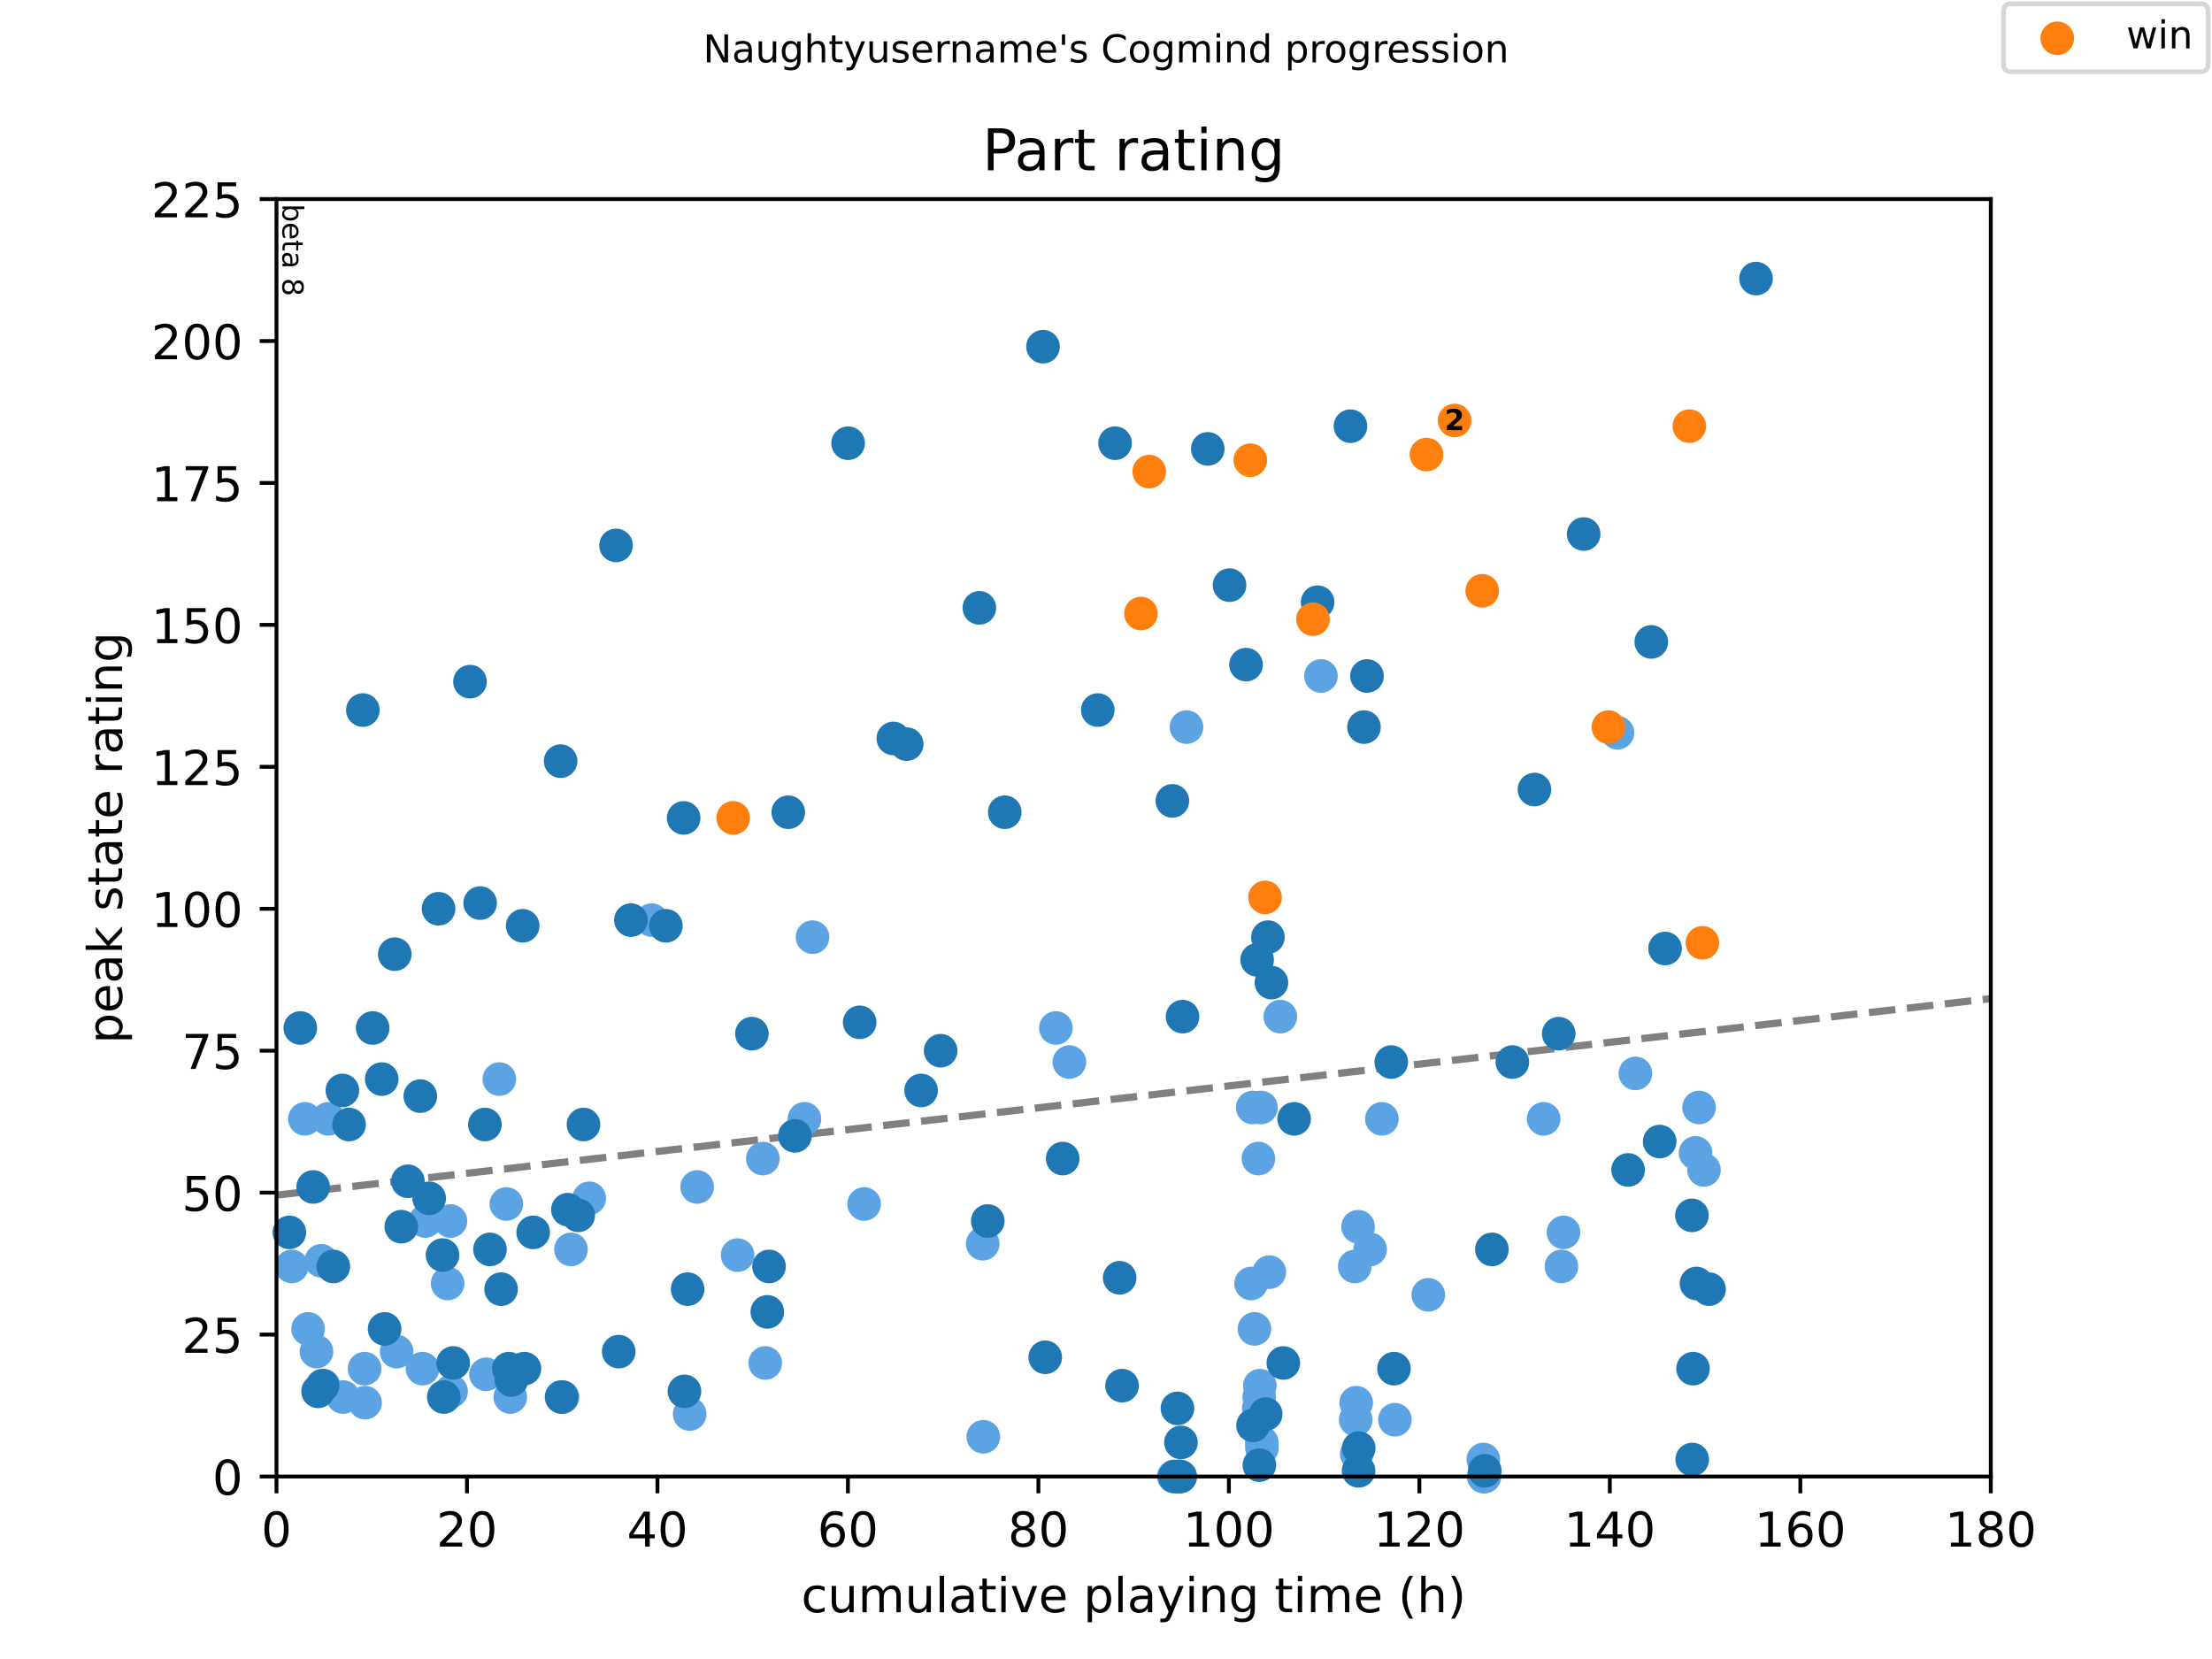 <?xml version="1.0" encoding="utf-8" standalone="no"?>
<!DOCTYPE svg PUBLIC "-//W3C//DTD SVG 1.1//EN"
  "http://www.w3.org/Graphics/SVG/1.1/DTD/svg11.dtd">
<!-- Created with matplotlib (https://matplotlib.org/) -->
<svg height="345.6pt" version="1.1" viewBox="0 0 460.8 345.6" width="460.8pt" xmlns="http://www.w3.org/2000/svg" xmlns:xlink="http://www.w3.org/1999/xlink">
 <defs>
  <style type="text/css">
*{stroke-linecap:butt;stroke-linejoin:round;}
  </style>
 </defs>
 <g id="figure_1">
  <g id="patch_1">
   <path d="M 0 345.6 
L 460.8 345.6 
L 460.8 0 
L 0 0 
z
" style="fill:#ffffff;"/>
  </g>
  <g id="axes_1">
   <g id="patch_2">
    <path d="M 57.6 307.584 
L 414.72 307.584 
L 414.72 41.472 
L 57.6 41.472 
z
" style="fill:#ffffff;"/>
   </g>
   <g id="line2d_1">
    <path clip-path="url(#p86cde783d9)" d="M 57.6 248.965 
L 414.72 208.028 
" style="fill:none;stroke:#808080;stroke-dasharray:5.55,2.4;stroke-dashoffset:0;stroke-width:1.5;"/>
   </g>
   <g id="text_1">
    <!-- beta 8 -->
    <defs>
     <path d="M 48.688 27.297 
Q 48.688 37.203 44.609 42.844 
Q 40.531 48.484 33.406 48.484 
Q 26.266 48.484 22.188 42.844 
Q 18.109 37.203 18.109 27.297 
Q 18.109 17.391 22.188 11.75 
Q 26.266 6.109 33.406 6.109 
Q 40.531 6.109 44.609 11.75 
Q 48.688 17.391 48.688 27.297 
z
M 18.109 46.391 
Q 20.953 51.266 25.266 53.625 
Q 29.594 56 35.594 56 
Q 45.562 56 51.781 48.094 
Q 58.016 40.188 58.016 27.297 
Q 58.016 14.406 51.781 6.484 
Q 45.562 -1.422 35.594 -1.422 
Q 29.594 -1.422 25.266 0.953 
Q 20.953 3.328 18.109 8.203 
L 18.109 0 
L 9.078 0 
L 9.078 75.984 
L 18.109 75.984 
z
" id="DejaVuSans-98"/>
     <path d="M 56.203 29.594 
L 56.203 25.203 
L 14.891 25.203 
Q 15.484 15.922 20.484 11.062 
Q 25.484 6.203 34.422 6.203 
Q 39.594 6.203 44.453 7.469 
Q 49.312 8.734 54.109 11.281 
L 54.109 2.781 
Q 49.266 0.734 44.188 -0.344 
Q 39.109 -1.422 33.891 -1.422 
Q 20.797 -1.422 13.156 6.188 
Q 5.516 13.812 5.516 26.812 
Q 5.516 40.234 12.766 48.109 
Q 20.016 56 32.328 56 
Q 43.359 56 49.781 48.891 
Q 56.203 41.797 56.203 29.594 
z
M 47.219 32.234 
Q 47.125 39.594 43.094 43.984 
Q 39.062 48.391 32.422 48.391 
Q 24.906 48.391 20.391 44.141 
Q 15.875 39.891 15.188 32.172 
z
" id="DejaVuSans-101"/>
     <path d="M 18.312 70.219 
L 18.312 54.688 
L 36.812 54.688 
L 36.812 47.703 
L 18.312 47.703 
L 18.312 18.016 
Q 18.312 11.328 20.141 9.422 
Q 21.969 7.516 27.594 7.516 
L 36.812 7.516 
L 36.812 0 
L 27.594 0 
Q 17.188 0 13.234 3.875 
Q 9.281 7.766 9.281 18.016 
L 9.281 47.703 
L 2.688 47.703 
L 2.688 54.688 
L 9.281 54.688 
L 9.281 70.219 
z
" id="DejaVuSans-116"/>
     <path d="M 34.281 27.484 
Q 23.391 27.484 19.188 25 
Q 14.984 22.516 14.984 16.5 
Q 14.984 11.719 18.141 8.906 
Q 21.297 6.109 26.703 6.109 
Q 34.188 6.109 38.703 11.406 
Q 43.219 16.703 43.219 25.484 
L 43.219 27.484 
z
M 52.203 31.203 
L 52.203 0 
L 43.219 0 
L 43.219 8.297 
Q 40.141 3.328 35.547 0.953 
Q 30.953 -1.422 24.312 -1.422 
Q 15.922 -1.422 10.953 3.297 
Q 6 8.016 6 15.922 
Q 6 25.141 12.172 29.828 
Q 18.359 34.516 30.609 34.516 
L 43.219 34.516 
L 43.219 35.406 
Q 43.219 41.609 39.141 45 
Q 35.062 48.391 27.688 48.391 
Q 23 48.391 18.547 47.266 
Q 14.109 46.141 10.016 43.891 
L 10.016 52.203 
Q 14.938 54.109 19.578 55.047 
Q 24.219 56 28.609 56 
Q 40.484 56 46.344 49.844 
Q 52.203 43.703 52.203 31.203 
z
" id="DejaVuSans-97"/>
     <path id="DejaVuSans-32"/>
     <path d="M 31.781 34.625 
Q 24.75 34.625 20.719 30.859 
Q 16.703 27.094 16.703 20.516 
Q 16.703 13.922 20.719 10.156 
Q 24.75 6.391 31.781 6.391 
Q 38.812 6.391 42.859 10.172 
Q 46.922 13.969 46.922 20.516 
Q 46.922 27.094 42.891 30.859 
Q 38.875 34.625 31.781 34.625 
z
M 21.922 38.812 
Q 15.578 40.375 12.031 44.719 
Q 8.5 49.078 8.5 55.328 
Q 8.5 64.062 14.719 69.141 
Q 20.953 74.219 31.781 74.219 
Q 42.672 74.219 48.875 69.141 
Q 55.078 64.062 55.078 55.328 
Q 55.078 49.078 51.531 44.719 
Q 48 40.375 41.703 38.812 
Q 48.828 37.156 52.797 32.312 
Q 56.781 27.484 56.781 20.516 
Q 56.781 9.906 50.312 4.234 
Q 43.844 -1.422 31.781 -1.422 
Q 19.734 -1.422 13.25 4.234 
Q 6.781 9.906 6.781 20.516 
Q 6.781 27.484 10.781 32.312 
Q 14.797 37.156 21.922 38.812 
z
M 18.312 54.391 
Q 18.312 48.734 21.844 45.562 
Q 25.391 42.391 31.781 42.391 
Q 38.141 42.391 41.719 45.562 
Q 45.312 48.734 45.312 54.391 
Q 45.312 60.062 41.719 63.234 
Q 38.141 66.406 31.781 66.406 
Q 25.391 66.406 21.844 63.234 
Q 18.312 60.062 18.312 54.391 
z
" id="DejaVuSans-56"/>
    </defs>
    <g transform="translate(58.848 42.472)rotate(-270)scale(0.06 -0.06)">
     <use xlink:href="#DejaVuSans-98"/>
     <use x="63.477" xlink:href="#DejaVuSans-101"/>
     <use x="125" xlink:href="#DejaVuSans-116"/>
     <use x="164.209" xlink:href="#DejaVuSans-97"/>
     <use x="225.488" xlink:href="#DejaVuSans-32"/>
     <use x="257.275" xlink:href="#DejaVuSans-56"/>
    </g>
   </g>
   <g id="PathCollection_1">
    <defs>
     <path d="M 0 3 
C 0.796 3 1.559 2.684 2.121 2.121 
C 2.684 1.559 3 0.796 3 0 
C 3 -0.796 2.684 -1.559 2.121 -2.121 
C 1.559 -2.684 0.796 -3 0 -3 
C -0.796 -3 -1.559 -2.684 -2.121 -2.121 
C -2.684 -1.559 -3 -0.796 -3 0 
C -3 0.796 -2.684 1.559 -2.121 2.121 
C -1.559 2.684 -0.796 3 0 3 
z
" id="mfa9763473c" style="stroke:#5ca3e4;"/>
    </defs>
    <g>
     <use style="fill:#5ca3e4;stroke:#5ca3e4;" x="60.774" xlink:href="#mfa9763473c" y="263.823"/>
     <use style="fill:#5ca3e4;stroke:#5ca3e4;" x="63.519" xlink:href="#mfa9763473c" y="233.073"/>
     <use style="fill:#5ca3e4;stroke:#5ca3e4;" x="64.18" xlink:href="#mfa9763473c" y="276.833"/>
     <use style="fill:#5ca3e4;stroke:#5ca3e4;" x="65.933" xlink:href="#mfa9763473c" y="281.564"/>
     <use style="fill:#5ca3e4;stroke:#5ca3e4;" x="66.925" xlink:href="#mfa9763473c" y="262.641"/>
     <use style="fill:#5ca3e4;stroke:#5ca3e4;" x="67.388" xlink:href="#mfa9763473c" y="288.66"/>
     <use style="fill:#5ca3e4;stroke:#5ca3e4;" x="68.38" xlink:href="#mfa9763473c" y="233.073"/>
     <use style="fill:#5ca3e4;stroke:#5ca3e4;" x="71.455" xlink:href="#mfa9763473c" y="291.026"/>
     <use style="fill:#5ca3e4;stroke:#5ca3e4;" x="75.952" xlink:href="#mfa9763473c" y="285.112"/>
     <use style="fill:#5ca3e4;stroke:#5ca3e4;" x="76.051" xlink:href="#mfa9763473c" y="292.209"/>
     <use style="fill:#5ca3e4;stroke:#5ca3e4;" x="82.631" xlink:href="#mfa9763473c" y="281.564"/>
     <use style="fill:#5ca3e4;stroke:#5ca3e4;" x="88.021" xlink:href="#mfa9763473c" y="285.112"/>
     <use style="fill:#5ca3e4;stroke:#5ca3e4;" x="88.617" xlink:href="#mfa9763473c" y="254.362"/>
     <use style="fill:#5ca3e4;stroke:#5ca3e4;" x="93.246" xlink:href="#mfa9763473c" y="267.372"/>
     <use style="fill:#5ca3e4;stroke:#5ca3e4;" x="93.841" xlink:href="#mfa9763473c" y="254.362"/>
     <use style="fill:#5ca3e4;stroke:#5ca3e4;" x="93.973" xlink:href="#mfa9763473c" y="289.843"/>
     <use style="fill:#5ca3e4;stroke:#5ca3e4;" x="101.248" xlink:href="#mfa9763473c" y="286.295"/>
     <use style="fill:#5ca3e4;stroke:#5ca3e4;" x="104.026" xlink:href="#mfa9763473c" y="224.794"/>
     <use style="fill:#5ca3e4;stroke:#5ca3e4;" x="105.481" xlink:href="#mfa9763473c" y="250.813"/>
     <use style="fill:#5ca3e4;stroke:#5ca3e4;" x="106.307" xlink:href="#mfa9763473c" y="291.026"/>
     <use style="fill:#5ca3e4;stroke:#5ca3e4;" x="117.186" xlink:href="#mfa9763473c" y="291.026"/>
     <use style="fill:#5ca3e4;stroke:#5ca3e4;" x="118.939" xlink:href="#mfa9763473c" y="260.275"/>
     <use style="fill:#5ca3e4;stroke:#5ca3e4;" x="122.741" xlink:href="#mfa9763473c" y="249.631"/>
     <use style="fill:#5ca3e4;stroke:#5ca3e4;" x="135.77" xlink:href="#mfa9763473c" y="191.677"/>
     <use style="fill:#5ca3e4;stroke:#5ca3e4;" x="143.673" xlink:href="#mfa9763473c" y="294.574"/>
     <use style="fill:#5ca3e4;stroke:#5ca3e4;" x="145.227" xlink:href="#mfa9763473c" y="247.265"/>
     <use style="fill:#5ca3e4;stroke:#5ca3e4;" x="153.659" xlink:href="#mfa9763473c" y="261.458"/>
     <use style="fill:#5ca3e4;stroke:#5ca3e4;" x="158.916" xlink:href="#mfa9763473c" y="241.352"/>
     <use style="fill:#5ca3e4;stroke:#5ca3e4;" x="159.412" xlink:href="#mfa9763473c" y="283.93"/>
     <use style="fill:#5ca3e4;stroke:#5ca3e4;" x="167.58" xlink:href="#mfa9763473c" y="233.073"/>
     <use style="fill:#5ca3e4;stroke:#5ca3e4;" x="169.266" xlink:href="#mfa9763473c" y="195.226"/>
     <use style="fill:#5ca3e4;stroke:#5ca3e4;" x="180.013" xlink:href="#mfa9763473c" y="250.813"/>
     <use style="fill:#5ca3e4;stroke:#5ca3e4;" x="204.714" xlink:href="#mfa9763473c" y="259.092"/>
     <use style="fill:#5ca3e4;stroke:#5ca3e4;" x="204.846" xlink:href="#mfa9763473c" y="299.305"/>
     <use style="fill:#5ca3e4;stroke:#5ca3e4;" x="219.957" xlink:href="#mfa9763473c" y="214.149"/>
     <use style="fill:#5ca3e4;stroke:#5ca3e4;" x="222.768" xlink:href="#mfa9763473c" y="221.245"/>
     <use style="fill:#5ca3e4;stroke:#5ca3e4;" x="244.526" xlink:href="#mfa9763473c" y="307.584"/>
     <use style="fill:#5ca3e4;stroke:#5ca3e4;" x="245.617" xlink:href="#mfa9763473c" y="307.584"/>
     <use style="fill:#5ca3e4;stroke:#5ca3e4;" x="247.171" xlink:href="#mfa9763473c" y="151.465"/>
     <use style="fill:#5ca3e4;stroke:#5ca3e4;" x="260.629" xlink:href="#mfa9763473c" y="267.372"/>
     <use style="fill:#5ca3e4;stroke:#5ca3e4;" x="260.96" xlink:href="#mfa9763473c" y="230.707"/>
     <use style="fill:#5ca3e4;stroke:#5ca3e4;" x="261.324" xlink:href="#mfa9763473c" y="276.833"/>
     <use style="fill:#5ca3e4;stroke:#5ca3e4;" x="262.15" xlink:href="#mfa9763473c" y="241.352"/>
     <use style="fill:#5ca3e4;stroke:#5ca3e4;" x="262.217" xlink:href="#mfa9763473c" y="293.391"/>
     <use style="fill:#5ca3e4;stroke:#5ca3e4;" x="262.316" xlink:href="#mfa9763473c" y="291.026"/>
     <use style="fill:#5ca3e4;stroke:#5ca3e4;" x="262.448" xlink:href="#mfa9763473c" y="288.66"/>
     <use style="fill:#5ca3e4;stroke:#5ca3e4;" x="262.679" xlink:href="#mfa9763473c" y="230.707"/>
     <use style="fill:#5ca3e4;stroke:#5ca3e4;" x="262.845" xlink:href="#mfa9763473c" y="300.488"/>
     <use style="fill:#5ca3e4;stroke:#5ca3e4;" x="262.878" xlink:href="#mfa9763473c" y="301.67"/>
     <use style="fill:#5ca3e4;stroke:#5ca3e4;" x="264.432" xlink:href="#mfa9763473c" y="265.006"/>
     <use style="fill:#5ca3e4;stroke:#5ca3e4;" x="266.714" xlink:href="#mfa9763473c" y="211.784"/>
     <use style="fill:#5ca3e4;stroke:#5ca3e4;" x="275.179" xlink:href="#mfa9763473c" y="140.82"/>
     <use style="fill:#5ca3e4;stroke:#5ca3e4;" x="282.222" xlink:href="#mfa9763473c" y="263.823"/>
     <use style="fill:#5ca3e4;stroke:#5ca3e4;" x="282.42" xlink:href="#mfa9763473c" y="295.757"/>
     <use style="fill:#5ca3e4;stroke:#5ca3e4;" x="282.519" xlink:href="#mfa9763473c" y="292.209"/>
     <use style="fill:#5ca3e4;stroke:#5ca3e4;" x="282.619" xlink:href="#mfa9763473c" y="302.853"/>
     <use style="fill:#5ca3e4;stroke:#5ca3e4;" x="282.916" xlink:href="#mfa9763473c" y="255.544"/>
     <use style="fill:#5ca3e4;stroke:#5ca3e4;" x="285.429" xlink:href="#mfa9763473c" y="260.275"/>
     <use style="fill:#5ca3e4;stroke:#5ca3e4;" x="287.876" xlink:href="#mfa9763473c" y="233.073"/>
     <use style="fill:#5ca3e4;stroke:#5ca3e4;" x="290.588" xlink:href="#mfa9763473c" y="295.757"/>
     <use style="fill:#5ca3e4;stroke:#5ca3e4;" x="297.532" xlink:href="#mfa9763473c" y="269.737"/>
     <use style="fill:#5ca3e4;stroke:#5ca3e4;" x="309.006" xlink:href="#mfa9763473c" y="304.036"/>
     <use style="fill:#5ca3e4;stroke:#5ca3e4;" x="309.072" xlink:href="#mfa9763473c" y="307.584"/>
     <use style="fill:#5ca3e4;stroke:#5ca3e4;" x="309.171" xlink:href="#mfa9763473c" y="307.584"/>
     <use style="fill:#5ca3e4;stroke:#5ca3e4;" x="309.237" xlink:href="#mfa9763473c" y="307.584"/>
     <use style="fill:#5ca3e4;stroke:#5ca3e4;" x="321.571" xlink:href="#mfa9763473c" y="233.073"/>
     <use style="fill:#5ca3e4;stroke:#5ca3e4;" x="325.275" xlink:href="#mfa9763473c" y="263.823"/>
     <use style="fill:#5ca3e4;stroke:#5ca3e4;" x="325.705" xlink:href="#mfa9763473c" y="256.727"/>
     <use style="fill:#5ca3e4;stroke:#5ca3e4;" x="336.947" xlink:href="#mfa9763473c" y="152.648"/>
     <use style="fill:#5ca3e4;stroke:#5ca3e4;" x="340.684" xlink:href="#mfa9763473c" y="223.611"/>
     <use style="fill:#5ca3e4;stroke:#5ca3e4;" x="353.216" xlink:href="#mfa9763473c" y="240.169"/>
     <use style="fill:#5ca3e4;stroke:#5ca3e4;" x="353.943" xlink:href="#mfa9763473c" y="230.707"/>
     <use style="fill:#5ca3e4;stroke:#5ca3e4;" x="354.969" xlink:href="#mfa9763473c" y="243.717"/>
    </g>
   </g>
   <g id="PathCollection_2">
    <defs>
     <path d="M 0 3 
C 0.796 3 1.559 2.684 2.121 2.121 
C 2.684 1.559 3 0.796 3 0 
C 3 -0.796 2.684 -1.559 2.121 -2.121 
C 1.559 -2.684 0.796 -3 0 -3 
C -0.796 -3 -1.559 -2.684 -2.121 -2.121 
C -2.684 -1.559 -3 -0.796 -3 0 
C -3 0.796 -2.684 1.559 -2.121 2.121 
C -1.559 2.684 -0.796 3 0 3 
z
" id="mac3881f3d8" style="stroke:#1f77b4;"/>
    </defs>
    <g>
     <use style="fill:#1f77b4;stroke:#1f77b4;" x="60.278" xlink:href="#mac3881f3d8" y="256.727"/>
     <use style="fill:#1f77b4;stroke:#1f77b4;" x="62.56" xlink:href="#mac3881f3d8" y="214.149"/>
     <use style="fill:#1f77b4;stroke:#1f77b4;" x="65.238" xlink:href="#mac3881f3d8" y="247.265"/>
     <use style="fill:#1f77b4;stroke:#1f77b4;" x="66.263" xlink:href="#mac3881f3d8" y="289.843"/>
     <use style="fill:#1f77b4;stroke:#1f77b4;" x="67.189" xlink:href="#mac3881f3d8" y="288.66"/>
     <use style="fill:#1f77b4;stroke:#1f77b4;" x="69.438" xlink:href="#mac3881f3d8" y="263.823"/>
     <use style="fill:#1f77b4;stroke:#1f77b4;" x="71.323" xlink:href="#mac3881f3d8" y="227.159"/>
     <use style="fill:#1f77b4;stroke:#1f77b4;" x="72.711" xlink:href="#mac3881f3d8" y="234.255"/>
     <use style="fill:#1f77b4;stroke:#1f77b4;" x="75.588" xlink:href="#mac3881f3d8" y="147.917"/>
     <use style="fill:#1f77b4;stroke:#1f77b4;" x="77.638" xlink:href="#mac3881f3d8" y="214.149"/>
     <use style="fill:#1f77b4;stroke:#1f77b4;" x="79.523" xlink:href="#mac3881f3d8" y="224.794"/>
     <use style="fill:#1f77b4;stroke:#1f77b4;" x="80.118" xlink:href="#mac3881f3d8" y="276.833"/>
     <use style="fill:#1f77b4;stroke:#1f77b4;" x="82.235" xlink:href="#mac3881f3d8" y="198.774"/>
     <use style="fill:#1f77b4;stroke:#1f77b4;" x="83.59" xlink:href="#mac3881f3d8" y="255.544"/>
     <use style="fill:#1f77b4;stroke:#1f77b4;" x="84.979" xlink:href="#mac3881f3d8" y="246.083"/>
     <use style="fill:#1f77b4;stroke:#1f77b4;" x="87.558" xlink:href="#mac3881f3d8" y="228.342"/>
     <use style="fill:#1f77b4;stroke:#1f77b4;" x="89.41" xlink:href="#mac3881f3d8" y="249.631"/>
     <use style="fill:#1f77b4;stroke:#1f77b4;" x="91.361" xlink:href="#mac3881f3d8" y="189.312"/>
     <use style="fill:#1f77b4;stroke:#1f77b4;" x="92.188" xlink:href="#mac3881f3d8" y="261.458"/>
     <use style="fill:#1f77b4;stroke:#1f77b4;" x="92.452" xlink:href="#mac3881f3d8" y="291.026"/>
     <use style="fill:#1f77b4;stroke:#1f77b4;" x="94.403" xlink:href="#mac3881f3d8" y="283.93"/>
     <use style="fill:#1f77b4;stroke:#1f77b4;" x="97.908" xlink:href="#mac3881f3d8" y="142.003"/>
     <use style="fill:#1f77b4;stroke:#1f77b4;" x="100.025" xlink:href="#mac3881f3d8" y="188.129"/>
     <use style="fill:#1f77b4;stroke:#1f77b4;" x="101.017" xlink:href="#mac3881f3d8" y="234.255"/>
     <use style="fill:#1f77b4;stroke:#1f77b4;" x="102.075" xlink:href="#mac3881f3d8" y="260.275"/>
     <use style="fill:#1f77b4;stroke:#1f77b4;" x="104.389" xlink:href="#mac3881f3d8" y="268.554"/>
     <use style="fill:#1f77b4;stroke:#1f77b4;" x="106.01" xlink:href="#mac3881f3d8" y="285.112"/>
     <use style="fill:#1f77b4;stroke:#1f77b4;" x="106.539" xlink:href="#mac3881f3d8" y="287.478"/>
     <use style="fill:#1f77b4;stroke:#1f77b4;" x="108.886" xlink:href="#mac3881f3d8" y="192.86"/>
     <use style="fill:#1f77b4;stroke:#1f77b4;" x="109.25" xlink:href="#mac3881f3d8" y="285.112"/>
     <use style="fill:#1f77b4;stroke:#1f77b4;" x="111.069" xlink:href="#mac3881f3d8" y="256.727"/>
     <use style="fill:#1f77b4;stroke:#1f77b4;" x="116.789" xlink:href="#mac3881f3d8" y="158.561"/>
     <use style="fill:#1f77b4;stroke:#1f77b4;" x="116.988" xlink:href="#mac3881f3d8" y="291.026"/>
     <use style="fill:#1f77b4;stroke:#1f77b4;" x="118.31" xlink:href="#mac3881f3d8" y="251.996"/>
     <use style="fill:#1f77b4;stroke:#1f77b4;" x="120.46" xlink:href="#mac3881f3d8" y="253.179"/>
     <use style="fill:#1f77b4;stroke:#1f77b4;" x="121.551" xlink:href="#mac3881f3d8" y="234.255"/>
     <use style="fill:#1f77b4;stroke:#1f77b4;" x="128.33" xlink:href="#mac3881f3d8" y="113.618"/>
     <use style="fill:#1f77b4;stroke:#1f77b4;" x="128.892" xlink:href="#mac3881f3d8" y="281.564"/>
     <use style="fill:#1f77b4;stroke:#1f77b4;" x="131.438" xlink:href="#mac3881f3d8" y="191.677"/>
     <use style="fill:#1f77b4;stroke:#1f77b4;" x="138.713" xlink:href="#mac3881f3d8" y="192.86"/>
     <use style="fill:#1f77b4;stroke:#1f77b4;" x="142.416" xlink:href="#mac3881f3d8" y="170.388"/>
     <use style="fill:#1f77b4;stroke:#1f77b4;" x="142.581" xlink:href="#mac3881f3d8" y="289.843"/>
     <use style="fill:#1f77b4;stroke:#1f77b4;" x="143.243" xlink:href="#mac3881f3d8" y="268.554"/>
     <use style="fill:#1f77b4;stroke:#1f77b4;" x="156.635" xlink:href="#mac3881f3d8" y="215.332"/>
     <use style="fill:#1f77b4;stroke:#1f77b4;" x="159.842" xlink:href="#mac3881f3d8" y="273.285"/>
     <use style="fill:#1f77b4;stroke:#1f77b4;" x="160.206" xlink:href="#mac3881f3d8" y="263.823"/>
     <use style="fill:#1f77b4;stroke:#1f77b4;" x="164.207" xlink:href="#mac3881f3d8" y="169.206"/>
     <use style="fill:#1f77b4;stroke:#1f77b4;" x="165.596" xlink:href="#mac3881f3d8" y="236.621"/>
     <use style="fill:#1f77b4;stroke:#1f77b4;" x="176.673" xlink:href="#mac3881f3d8" y="92.329"/>
     <use style="fill:#1f77b4;stroke:#1f77b4;" x="179.087" xlink:href="#mac3881f3d8" y="212.966"/>
     <use style="fill:#1f77b4;stroke:#1f77b4;" x="186.097" xlink:href="#mac3881f3d8" y="153.83"/>
     <use style="fill:#1f77b4;stroke:#1f77b4;" x="188.875" xlink:href="#mac3881f3d8" y="155.013"/>
     <use style="fill:#1f77b4;stroke:#1f77b4;" x="191.884" xlink:href="#mac3881f3d8" y="227.159"/>
     <use style="fill:#1f77b4;stroke:#1f77b4;" x="195.951" xlink:href="#mac3881f3d8" y="218.88"/>
     <use style="fill:#1f77b4;stroke:#1f77b4;" x="204.019" xlink:href="#mac3881f3d8" y="126.628"/>
     <use style="fill:#1f77b4;stroke:#1f77b4;" x="205.772" xlink:href="#mac3881f3d8" y="254.362"/>
     <use style="fill:#1f77b4;stroke:#1f77b4;" x="209.31" xlink:href="#mac3881f3d8" y="169.206"/>
     <use style="fill:#1f77b4;stroke:#1f77b4;" x="217.279" xlink:href="#mac3881f3d8" y="72.223"/>
     <use style="fill:#1f77b4;stroke:#1f77b4;" x="217.742" xlink:href="#mac3881f3d8" y="282.747"/>
     <use style="fill:#1f77b4;stroke:#1f77b4;" x="221.379" xlink:href="#mac3881f3d8" y="241.352"/>
     <use style="fill:#1f77b4;stroke:#1f77b4;" x="228.687" xlink:href="#mac3881f3d8" y="147.917"/>
     <use style="fill:#1f77b4;stroke:#1f77b4;" x="232.291" xlink:href="#mac3881f3d8" y="92.329"/>
     <use style="fill:#1f77b4;stroke:#1f77b4;" x="233.25" xlink:href="#mac3881f3d8" y="266.189"/>
     <use style="fill:#1f77b4;stroke:#1f77b4;" x="233.746" xlink:href="#mac3881f3d8" y="288.66"/>
     <use style="fill:#1f77b4;stroke:#1f77b4;" x="244.228" xlink:href="#mac3881f3d8" y="166.84"/>
     <use style="fill:#1f77b4;stroke:#1f77b4;" x="244.79" xlink:href="#mac3881f3d8" y="307.584"/>
     <use style="fill:#1f77b4;stroke:#1f77b4;" x="245.286" xlink:href="#mac3881f3d8" y="293.391"/>
     <use style="fill:#1f77b4;stroke:#1f77b4;" x="245.584" xlink:href="#mac3881f3d8" y="307.584"/>
     <use style="fill:#1f77b4;stroke:#1f77b4;" x="245.882" xlink:href="#mac3881f3d8" y="307.584"/>
     <use style="fill:#1f77b4;stroke:#1f77b4;" x="246.014" xlink:href="#mac3881f3d8" y="300.488"/>
     <use style="fill:#1f77b4;stroke:#1f77b4;" x="246.345" xlink:href="#mac3881f3d8" y="211.784"/>
     <use style="fill:#1f77b4;stroke:#1f77b4;" x="251.602" xlink:href="#mac3881f3d8" y="93.512"/>
     <use style="fill:#1f77b4;stroke:#1f77b4;" x="256.132" xlink:href="#mac3881f3d8" y="121.897"/>
     <use style="fill:#1f77b4;stroke:#1f77b4;" x="259.571" xlink:href="#mac3881f3d8" y="138.455"/>
     <use style="fill:#1f77b4;stroke:#1f77b4;" x="261.026" xlink:href="#mac3881f3d8" y="296.94"/>
     <use style="fill:#1f77b4;stroke:#1f77b4;" x="261.886" xlink:href="#mac3881f3d8" y="199.956"/>
     <use style="fill:#1f77b4;stroke:#1f77b4;" x="262.349" xlink:href="#mac3881f3d8" y="305.219"/>
     <use style="fill:#1f77b4;stroke:#1f77b4;" x="263.671" xlink:href="#mac3881f3d8" y="294.574"/>
     <use style="fill:#1f77b4;stroke:#1f77b4;" x="264.134" xlink:href="#mac3881f3d8" y="195.226"/>
     <use style="fill:#1f77b4;stroke:#1f77b4;" x="264.862" xlink:href="#mac3881f3d8" y="204.687"/>
     <use style="fill:#1f77b4;stroke:#1f77b4;" x="267.342" xlink:href="#mac3881f3d8" y="283.93"/>
     <use style="fill:#1f77b4;stroke:#1f77b4;" x="269.59" xlink:href="#mac3881f3d8" y="233.073"/>
     <use style="fill:#1f77b4;stroke:#1f77b4;" x="274.484" xlink:href="#mac3881f3d8" y="125.445"/>
     <use style="fill:#1f77b4;stroke:#1f77b4;" x="281.329" xlink:href="#mac3881f3d8" y="88.781"/>
     <use style="fill:#1f77b4;stroke:#1f77b4;" x="283.015" xlink:href="#mac3881f3d8" y="306.401"/>
     <use style="fill:#1f77b4;stroke:#1f77b4;" x="283.049" xlink:href="#mac3881f3d8" y="301.67"/>
     <use style="fill:#1f77b4;stroke:#1f77b4;" x="284.14" xlink:href="#mac3881f3d8" y="151.465"/>
     <use style="fill:#1f77b4;stroke:#1f77b4;" x="284.768" xlink:href="#mac3881f3d8" y="140.82"/>
     <use style="fill:#1f77b4;stroke:#1f77b4;" x="289.827" xlink:href="#mac3881f3d8" y="221.245"/>
     <use style="fill:#1f77b4;stroke:#1f77b4;" x="290.389" xlink:href="#mac3881f3d8" y="285.112"/>
     <use style="fill:#1f77b4;stroke:#1f77b4;" x="309.303" xlink:href="#mac3881f3d8" y="306.401"/>
     <use style="fill:#1f77b4;stroke:#1f77b4;" x="310.791" xlink:href="#mac3881f3d8" y="260.275"/>
     <use style="fill:#1f77b4;stroke:#1f77b4;" x="315.057" xlink:href="#mac3881f3d8" y="221.245"/>
     <use style="fill:#1f77b4;stroke:#1f77b4;" x="319.653" xlink:href="#mac3881f3d8" y="164.475"/>
     <use style="fill:#1f77b4;stroke:#1f77b4;" x="324.713" xlink:href="#mac3881f3d8" y="215.332"/>
     <use style="fill:#1f77b4;stroke:#1f77b4;" x="329.904" xlink:href="#mac3881f3d8" y="111.252"/>
     <use style="fill:#1f77b4;stroke:#1f77b4;" x="339.163" xlink:href="#mac3881f3d8" y="243.717"/>
     <use style="fill:#1f77b4;stroke:#1f77b4;" x="343.99" xlink:href="#mac3881f3d8" y="133.724"/>
     <use style="fill:#1f77b4;stroke:#1f77b4;" x="345.743" xlink:href="#mac3881f3d8" y="237.804"/>
     <use style="fill:#1f77b4;stroke:#1f77b4;" x="346.867" xlink:href="#mac3881f3d8" y="197.591"/>
     <use style="fill:#1f77b4;stroke:#1f77b4;" x="352.455" xlink:href="#mac3881f3d8" y="253.179"/>
     <use style="fill:#1f77b4;stroke:#1f77b4;" x="352.522" xlink:href="#mac3881f3d8" y="304.036"/>
     <use style="fill:#1f77b4;stroke:#1f77b4;" x="352.687" xlink:href="#mac3881f3d8" y="285.112"/>
     <use style="fill:#1f77b4;stroke:#1f77b4;" x="353.414" xlink:href="#mac3881f3d8" y="267.372"/>
     <use style="fill:#1f77b4;stroke:#1f77b4;" x="356.027" xlink:href="#mac3881f3d8" y="268.554"/>
     <use style="fill:#1f77b4;stroke:#1f77b4;" x="365.814" xlink:href="#mac3881f3d8" y="58.03"/>
    </g>
   </g>
   <g id="PathCollection_3">
    <defs>
     <path d="M 0 3 
C 0.796 3 1.559 2.684 2.121 2.121 
C 2.684 1.559 3 0.796 3 0 
C 3 -0.796 2.684 -1.559 2.121 -2.121 
C 1.559 -2.684 0.796 -3 0 -3 
C -0.796 -3 -1.559 -2.684 -2.121 -2.121 
C -2.684 -1.559 -3 -0.796 -3 0 
C -3 0.796 -2.684 1.559 -2.121 2.121 
C -1.559 2.684 -0.796 3 0 3 
z
" id="m96f7946921" style="stroke:#ff7f0e;"/>
    </defs>
    <g>
     <use style="fill:#ff7f0e;stroke:#ff7f0e;" x="152.733" xlink:href="#m96f7946921" y="170.388"/>
     <use style="fill:#ff7f0e;stroke:#ff7f0e;" x="237.681" xlink:href="#m96f7946921" y="127.811"/>
     <use style="fill:#ff7f0e;stroke:#ff7f0e;" x="239.401" xlink:href="#m96f7946921" y="98.243"/>
     <use style="fill:#ff7f0e;stroke:#ff7f0e;" x="260.464" xlink:href="#m96f7946921" y="95.877"/>
     <use style="fill:#ff7f0e;stroke:#ff7f0e;" x="263.539" xlink:href="#m96f7946921" y="186.947"/>
     <use style="fill:#ff7f0e;stroke:#ff7f0e;" x="273.525" xlink:href="#m96f7946921" y="128.993"/>
     <use style="fill:#ff7f0e;stroke:#ff7f0e;" x="297.168" xlink:href="#m96f7946921" y="94.694"/>
     <use style="fill:#ff7f0e;stroke:#ff7f0e;" x="303.021" xlink:href="#m96f7946921" y="87.598"/>
     <use style="fill:#ff7f0e;stroke:#ff7f0e;" x="308.774" xlink:href="#m96f7946921" y="123.08"/>
     <use style="fill:#ff7f0e;stroke:#ff7f0e;" x="335.062" xlink:href="#m96f7946921" y="151.465"/>
     <use style="fill:#ff7f0e;stroke:#ff7f0e;" x="351.926" xlink:href="#m96f7946921" y="88.781"/>
     <use style="fill:#ff7f0e;stroke:#ff7f0e;" x="354.638" xlink:href="#m96f7946921" y="196.408"/>
    </g>
   </g>
   <g id="matplotlib.axis_1">
    <g id="xtick_1">
     <g id="line2d_2">
      <defs>
       <path d="M 0 0 
L 0 3.5 
" id="m059b24ac72" style="stroke:#000000;stroke-width:0.8;"/>
      </defs>
      <g>
       <use style="stroke:#000000;stroke-width:0.8;" x="57.6" xlink:href="#m059b24ac72" y="307.584"/>
      </g>
     </g>
     <g id="text_2">
      <!-- 0 -->
      <defs>
       <path d="M 31.781 66.406 
Q 24.172 66.406 20.328 58.906 
Q 16.5 51.422 16.5 36.375 
Q 16.5 21.391 20.328 13.891 
Q 24.172 6.391 31.781 6.391 
Q 39.453 6.391 43.281 13.891 
Q 47.125 21.391 47.125 36.375 
Q 47.125 51.422 43.281 58.906 
Q 39.453 66.406 31.781 66.406 
z
M 31.781 74.219 
Q 44.047 74.219 50.516 64.516 
Q 56.984 54.828 56.984 36.375 
Q 56.984 17.969 50.516 8.266 
Q 44.047 -1.422 31.781 -1.422 
Q 19.531 -1.422 13.062 8.266 
Q 6.594 17.969 6.594 36.375 
Q 6.594 54.828 13.062 64.516 
Q 19.531 74.219 31.781 74.219 
z
" id="DejaVuSans-48"/>
      </defs>
      <g transform="translate(54.419 322.182)scale(0.1 -0.1)">
       <use xlink:href="#DejaVuSans-48"/>
      </g>
     </g>
    </g>
    <g id="xtick_2">
     <g id="line2d_3">
      <g>
       <use style="stroke:#000000;stroke-width:0.8;" x="97.28" xlink:href="#m059b24ac72" y="307.584"/>
      </g>
     </g>
     <g id="text_3">
      <!-- 20 -->
      <defs>
       <path d="M 19.188 8.297 
L 53.609 8.297 
L 53.609 0 
L 7.328 0 
L 7.328 8.297 
Q 12.938 14.109 22.625 23.891 
Q 32.328 33.688 34.812 36.531 
Q 39.547 41.844 41.422 45.531 
Q 43.312 49.219 43.312 52.781 
Q 43.312 58.594 39.234 62.25 
Q 35.156 65.922 28.609 65.922 
Q 23.969 65.922 18.812 64.312 
Q 13.672 62.703 7.812 59.422 
L 7.812 69.391 
Q 13.766 71.781 18.938 73 
Q 24.125 74.219 28.422 74.219 
Q 39.75 74.219 46.484 68.547 
Q 53.219 62.891 53.219 53.422 
Q 53.219 48.922 51.531 44.891 
Q 49.859 40.875 45.406 35.406 
Q 44.188 33.984 37.641 27.219 
Q 31.109 20.453 19.188 8.297 
z
" id="DejaVuSans-50"/>
      </defs>
      <g transform="translate(90.918 322.182)scale(0.1 -0.1)">
       <use xlink:href="#DejaVuSans-50"/>
       <use x="63.623" xlink:href="#DejaVuSans-48"/>
      </g>
     </g>
    </g>
    <g id="xtick_3">
     <g id="line2d_4">
      <g>
       <use style="stroke:#000000;stroke-width:0.8;" x="136.96" xlink:href="#m059b24ac72" y="307.584"/>
      </g>
     </g>
     <g id="text_4">
      <!-- 40 -->
      <defs>
       <path d="M 37.797 64.312 
L 12.891 25.391 
L 37.797 25.391 
z
M 35.203 72.906 
L 47.609 72.906 
L 47.609 25.391 
L 58.016 25.391 
L 58.016 17.188 
L 47.609 17.188 
L 47.609 0 
L 37.797 0 
L 37.797 17.188 
L 4.891 17.188 
L 4.891 26.703 
z
" id="DejaVuSans-52"/>
      </defs>
      <g transform="translate(130.597 322.182)scale(0.1 -0.1)">
       <use xlink:href="#DejaVuSans-52"/>
       <use x="63.623" xlink:href="#DejaVuSans-48"/>
      </g>
     </g>
    </g>
    <g id="xtick_4">
     <g id="line2d_5">
      <g>
       <use style="stroke:#000000;stroke-width:0.8;" x="176.64" xlink:href="#m059b24ac72" y="307.584"/>
      </g>
     </g>
     <g id="text_5">
      <!-- 60 -->
      <defs>
       <path d="M 33.016 40.375 
Q 26.375 40.375 22.484 35.828 
Q 18.609 31.297 18.609 23.391 
Q 18.609 15.531 22.484 10.953 
Q 26.375 6.391 33.016 6.391 
Q 39.656 6.391 43.531 10.953 
Q 47.406 15.531 47.406 23.391 
Q 47.406 31.297 43.531 35.828 
Q 39.656 40.375 33.016 40.375 
z
M 52.594 71.297 
L 52.594 62.312 
Q 48.875 64.062 45.094 64.984 
Q 41.312 65.922 37.594 65.922 
Q 27.828 65.922 22.672 59.328 
Q 17.531 52.734 16.797 39.406 
Q 19.672 43.656 24.016 45.922 
Q 28.375 48.188 33.594 48.188 
Q 44.578 48.188 50.953 41.516 
Q 57.328 34.859 57.328 23.391 
Q 57.328 12.156 50.688 5.359 
Q 44.047 -1.422 33.016 -1.422 
Q 20.359 -1.422 13.672 8.266 
Q 6.984 17.969 6.984 36.375 
Q 6.984 53.656 15.188 63.938 
Q 23.391 74.219 37.203 74.219 
Q 40.922 74.219 44.703 73.484 
Q 48.484 72.75 52.594 71.297 
z
" id="DejaVuSans-54"/>
      </defs>
      <g transform="translate(170.278 322.182)scale(0.1 -0.1)">
       <use xlink:href="#DejaVuSans-54"/>
       <use x="63.623" xlink:href="#DejaVuSans-48"/>
      </g>
     </g>
    </g>
    <g id="xtick_5">
     <g id="line2d_6">
      <g>
       <use style="stroke:#000000;stroke-width:0.8;" x="216.32" xlink:href="#m059b24ac72" y="307.584"/>
      </g>
     </g>
     <g id="text_6">
      <!-- 80 -->
      <g transform="translate(209.958 322.182)scale(0.1 -0.1)">
       <use xlink:href="#DejaVuSans-56"/>
       <use x="63.623" xlink:href="#DejaVuSans-48"/>
      </g>
     </g>
    </g>
    <g id="xtick_6">
     <g id="line2d_7">
      <g>
       <use style="stroke:#000000;stroke-width:0.8;" x="256" xlink:href="#m059b24ac72" y="307.584"/>
      </g>
     </g>
     <g id="text_7">
      <!-- 100 -->
      <defs>
       <path d="M 12.406 8.297 
L 28.516 8.297 
L 28.516 63.922 
L 10.984 60.406 
L 10.984 69.391 
L 28.422 72.906 
L 38.281 72.906 
L 38.281 8.297 
L 54.391 8.297 
L 54.391 0 
L 12.406 0 
z
" id="DejaVuSans-49"/>
      </defs>
      <g transform="translate(246.456 322.182)scale(0.1 -0.1)">
       <use xlink:href="#DejaVuSans-49"/>
       <use x="63.623" xlink:href="#DejaVuSans-48"/>
       <use x="127.246" xlink:href="#DejaVuSans-48"/>
      </g>
     </g>
    </g>
    <g id="xtick_7">
     <g id="line2d_8">
      <g>
       <use style="stroke:#000000;stroke-width:0.8;" x="295.68" xlink:href="#m059b24ac72" y="307.584"/>
      </g>
     </g>
     <g id="text_8">
      <!-- 120 -->
      <g transform="translate(286.136 322.182)scale(0.1 -0.1)">
       <use xlink:href="#DejaVuSans-49"/>
       <use x="63.623" xlink:href="#DejaVuSans-50"/>
       <use x="127.246" xlink:href="#DejaVuSans-48"/>
      </g>
     </g>
    </g>
    <g id="xtick_8">
     <g id="line2d_9">
      <g>
       <use style="stroke:#000000;stroke-width:0.8;" x="335.36" xlink:href="#m059b24ac72" y="307.584"/>
      </g>
     </g>
     <g id="text_9">
      <!-- 140 -->
      <g transform="translate(325.816 322.182)scale(0.1 -0.1)">
       <use xlink:href="#DejaVuSans-49"/>
       <use x="63.623" xlink:href="#DejaVuSans-52"/>
       <use x="127.246" xlink:href="#DejaVuSans-48"/>
      </g>
     </g>
    </g>
    <g id="xtick_9">
     <g id="line2d_10">
      <g>
       <use style="stroke:#000000;stroke-width:0.8;" x="375.04" xlink:href="#m059b24ac72" y="307.584"/>
      </g>
     </g>
     <g id="text_10">
      <!-- 160 -->
      <g transform="translate(365.496 322.182)scale(0.1 -0.1)">
       <use xlink:href="#DejaVuSans-49"/>
       <use x="63.623" xlink:href="#DejaVuSans-54"/>
       <use x="127.246" xlink:href="#DejaVuSans-48"/>
      </g>
     </g>
    </g>
    <g id="xtick_10">
     <g id="line2d_11">
      <g>
       <use style="stroke:#000000;stroke-width:0.8;" x="414.72" xlink:href="#m059b24ac72" y="307.584"/>
      </g>
     </g>
     <g id="text_11">
      <!-- 180 -->
      <g transform="translate(405.176 322.182)scale(0.1 -0.1)">
       <use xlink:href="#DejaVuSans-49"/>
       <use x="63.623" xlink:href="#DejaVuSans-56"/>
       <use x="127.246" xlink:href="#DejaVuSans-48"/>
      </g>
     </g>
    </g>
    <g id="text_12">
     <!-- cumulative playing time (h) -->
     <defs>
      <path d="M 48.781 52.594 
L 48.781 44.188 
Q 44.969 46.297 41.141 47.344 
Q 37.312 48.391 33.406 48.391 
Q 24.656 48.391 19.812 42.844 
Q 14.984 37.312 14.984 27.297 
Q 14.984 17.281 19.812 11.734 
Q 24.656 6.203 33.406 6.203 
Q 37.312 6.203 41.141 7.25 
Q 44.969 8.297 48.781 10.406 
L 48.781 2.094 
Q 45.016 0.344 40.984 -0.531 
Q 36.969 -1.422 32.422 -1.422 
Q 20.062 -1.422 12.781 6.344 
Q 5.516 14.109 5.516 27.297 
Q 5.516 40.672 12.859 48.328 
Q 20.219 56 33.016 56 
Q 37.156 56 41.109 55.141 
Q 45.062 54.297 48.781 52.594 
z
" id="DejaVuSans-99"/>
      <path d="M 8.5 21.578 
L 8.5 54.688 
L 17.484 54.688 
L 17.484 21.922 
Q 17.484 14.156 20.5 10.266 
Q 23.531 6.391 29.594 6.391 
Q 36.859 6.391 41.078 11.031 
Q 45.312 15.672 45.312 23.688 
L 45.312 54.688 
L 54.297 54.688 
L 54.297 0 
L 45.312 0 
L 45.312 8.406 
Q 42.047 3.422 37.719 1 
Q 33.406 -1.422 27.688 -1.422 
Q 18.266 -1.422 13.375 4.438 
Q 8.5 10.297 8.5 21.578 
z
M 31.109 56 
z
" id="DejaVuSans-117"/>
      <path d="M 52 44.188 
Q 55.375 50.25 60.062 53.125 
Q 64.75 56 71.094 56 
Q 79.641 56 84.281 50.016 
Q 88.922 44.047 88.922 33.016 
L 88.922 0 
L 79.891 0 
L 79.891 32.719 
Q 79.891 40.578 77.094 44.375 
Q 74.312 48.188 68.609 48.188 
Q 61.625 48.188 57.562 43.547 
Q 53.516 38.922 53.516 30.906 
L 53.516 0 
L 44.484 0 
L 44.484 32.719 
Q 44.484 40.625 41.703 44.406 
Q 38.922 48.188 33.109 48.188 
Q 26.219 48.188 22.156 43.531 
Q 18.109 38.875 18.109 30.906 
L 18.109 0 
L 9.078 0 
L 9.078 54.688 
L 18.109 54.688 
L 18.109 46.188 
Q 21.188 51.219 25.484 53.609 
Q 29.781 56 35.688 56 
Q 41.656 56 45.828 52.969 
Q 50 49.953 52 44.188 
z
" id="DejaVuSans-109"/>
      <path d="M 9.422 75.984 
L 18.406 75.984 
L 18.406 0 
L 9.422 0 
z
" id="DejaVuSans-108"/>
      <path d="M 9.422 54.688 
L 18.406 54.688 
L 18.406 0 
L 9.422 0 
z
M 9.422 75.984 
L 18.406 75.984 
L 18.406 64.594 
L 9.422 64.594 
z
" id="DejaVuSans-105"/>
      <path d="M 2.984 54.688 
L 12.5 54.688 
L 29.594 8.797 
L 46.688 54.688 
L 56.203 54.688 
L 35.688 0 
L 23.484 0 
z
" id="DejaVuSans-118"/>
      <path d="M 18.109 8.203 
L 18.109 -20.797 
L 9.078 -20.797 
L 9.078 54.688 
L 18.109 54.688 
L 18.109 46.391 
Q 20.953 51.266 25.266 53.625 
Q 29.594 56 35.594 56 
Q 45.562 56 51.781 48.094 
Q 58.016 40.188 58.016 27.297 
Q 58.016 14.406 51.781 6.484 
Q 45.562 -1.422 35.594 -1.422 
Q 29.594 -1.422 25.266 0.953 
Q 20.953 3.328 18.109 8.203 
z
M 48.688 27.297 
Q 48.688 37.203 44.609 42.844 
Q 40.531 48.484 33.406 48.484 
Q 26.266 48.484 22.188 42.844 
Q 18.109 37.203 18.109 27.297 
Q 18.109 17.391 22.188 11.75 
Q 26.266 6.109 33.406 6.109 
Q 40.531 6.109 44.609 11.75 
Q 48.688 17.391 48.688 27.297 
z
" id="DejaVuSans-112"/>
      <path d="M 32.172 -5.078 
Q 28.375 -14.844 24.75 -17.812 
Q 21.141 -20.797 15.094 -20.797 
L 7.906 -20.797 
L 7.906 -13.281 
L 13.188 -13.281 
Q 16.891 -13.281 18.938 -11.516 
Q 21 -9.766 23.484 -3.219 
L 25.094 0.875 
L 2.984 54.688 
L 12.5 54.688 
L 29.594 11.922 
L 46.688 54.688 
L 56.203 54.688 
z
" id="DejaVuSans-121"/>
      <path d="M 54.891 33.016 
L 54.891 0 
L 45.906 0 
L 45.906 32.719 
Q 45.906 40.484 42.875 44.328 
Q 39.844 48.188 33.797 48.188 
Q 26.516 48.188 22.312 43.547 
Q 18.109 38.922 18.109 30.906 
L 18.109 0 
L 9.078 0 
L 9.078 54.688 
L 18.109 54.688 
L 18.109 46.188 
Q 21.344 51.125 25.703 53.562 
Q 30.078 56 35.797 56 
Q 45.219 56 50.047 50.172 
Q 54.891 44.344 54.891 33.016 
z
" id="DejaVuSans-110"/>
      <path d="M 45.406 27.984 
Q 45.406 37.75 41.375 43.109 
Q 37.359 48.484 30.078 48.484 
Q 22.859 48.484 18.828 43.109 
Q 14.797 37.75 14.797 27.984 
Q 14.797 18.266 18.828 12.891 
Q 22.859 7.516 30.078 7.516 
Q 37.359 7.516 41.375 12.891 
Q 45.406 18.266 45.406 27.984 
z
M 54.391 6.781 
Q 54.391 -7.172 48.188 -13.984 
Q 42 -20.797 29.203 -20.797 
Q 24.469 -20.797 20.266 -20.094 
Q 16.062 -19.391 12.109 -17.922 
L 12.109 -9.188 
Q 16.062 -11.328 19.922 -12.344 
Q 23.781 -13.375 27.781 -13.375 
Q 36.625 -13.375 41.016 -8.766 
Q 45.406 -4.156 45.406 5.172 
L 45.406 9.625 
Q 42.625 4.781 38.281 2.391 
Q 33.938 0 27.875 0 
Q 17.828 0 11.672 7.656 
Q 5.516 15.328 5.516 27.984 
Q 5.516 40.672 11.672 48.328 
Q 17.828 56 27.875 56 
Q 33.938 56 38.281 53.609 
Q 42.625 51.219 45.406 46.391 
L 45.406 54.688 
L 54.391 54.688 
z
" id="DejaVuSans-103"/>
      <path d="M 31 75.875 
Q 24.469 64.656 21.281 53.656 
Q 18.109 42.672 18.109 31.391 
Q 18.109 20.125 21.312 9.062 
Q 24.516 -2 31 -13.188 
L 23.188 -13.188 
Q 15.875 -1.703 12.234 9.375 
Q 8.594 20.453 8.594 31.391 
Q 8.594 42.281 12.203 53.312 
Q 15.828 64.359 23.188 75.875 
z
" id="DejaVuSans-40"/>
      <path d="M 54.891 33.016 
L 54.891 0 
L 45.906 0 
L 45.906 32.719 
Q 45.906 40.484 42.875 44.328 
Q 39.844 48.188 33.797 48.188 
Q 26.516 48.188 22.312 43.547 
Q 18.109 38.922 18.109 30.906 
L 18.109 0 
L 9.078 0 
L 9.078 75.984 
L 18.109 75.984 
L 18.109 46.188 
Q 21.344 51.125 25.703 53.562 
Q 30.078 56 35.797 56 
Q 45.219 56 50.047 50.172 
Q 54.891 44.344 54.891 33.016 
z
" id="DejaVuSans-104"/>
      <path d="M 8.016 75.875 
L 15.828 75.875 
Q 23.141 64.359 26.781 53.312 
Q 30.422 42.281 30.422 31.391 
Q 30.422 20.453 26.781 9.375 
Q 23.141 -1.703 15.828 -13.188 
L 8.016 -13.188 
Q 14.5 -2 17.703 9.062 
Q 20.906 20.125 20.906 31.391 
Q 20.906 42.672 17.703 53.656 
Q 14.5 64.656 8.016 75.875 
z
" id="DejaVuSans-41"/>
     </defs>
     <g transform="translate(166.912 335.861)scale(0.1 -0.1)">
      <use xlink:href="#DejaVuSans-99"/>
      <use x="54.98" xlink:href="#DejaVuSans-117"/>
      <use x="118.359" xlink:href="#DejaVuSans-109"/>
      <use x="215.771" xlink:href="#DejaVuSans-117"/>
      <use x="279.15" xlink:href="#DejaVuSans-108"/>
      <use x="306.934" xlink:href="#DejaVuSans-97"/>
      <use x="368.213" xlink:href="#DejaVuSans-116"/>
      <use x="407.422" xlink:href="#DejaVuSans-105"/>
      <use x="435.205" xlink:href="#DejaVuSans-118"/>
      <use x="494.385" xlink:href="#DejaVuSans-101"/>
      <use x="555.908" xlink:href="#DejaVuSans-32"/>
      <use x="587.695" xlink:href="#DejaVuSans-112"/>
      <use x="651.172" xlink:href="#DejaVuSans-108"/>
      <use x="678.955" xlink:href="#DejaVuSans-97"/>
      <use x="740.234" xlink:href="#DejaVuSans-121"/>
      <use x="799.414" xlink:href="#DejaVuSans-105"/>
      <use x="827.197" xlink:href="#DejaVuSans-110"/>
      <use x="890.576" xlink:href="#DejaVuSans-103"/>
      <use x="954.053" xlink:href="#DejaVuSans-32"/>
      <use x="985.84" xlink:href="#DejaVuSans-116"/>
      <use x="1025.049" xlink:href="#DejaVuSans-105"/>
      <use x="1052.832" xlink:href="#DejaVuSans-109"/>
      <use x="1150.244" xlink:href="#DejaVuSans-101"/>
      <use x="1211.768" xlink:href="#DejaVuSans-32"/>
      <use x="1243.555" xlink:href="#DejaVuSans-40"/>
      <use x="1282.568" xlink:href="#DejaVuSans-104"/>
      <use x="1345.947" xlink:href="#DejaVuSans-41"/>
     </g>
    </g>
   </g>
   <g id="matplotlib.axis_2">
    <g id="ytick_1">
     <g id="line2d_12">
      <defs>
       <path d="M 0 0 
L -3.5 0 
" id="m642b40d0ef" style="stroke:#000000;stroke-width:0.8;"/>
      </defs>
      <g>
       <use style="stroke:#000000;stroke-width:0.8;" x="57.6" xlink:href="#m642b40d0ef" y="307.584"/>
      </g>
     </g>
     <g id="text_13">
      <!-- 0 -->
      <g transform="translate(44.237 311.383)scale(0.1 -0.1)">
       <use xlink:href="#DejaVuSans-48"/>
      </g>
     </g>
    </g>
    <g id="ytick_2">
     <g id="line2d_13">
      <g>
       <use style="stroke:#000000;stroke-width:0.8;" x="57.6" xlink:href="#m642b40d0ef" y="278.016"/>
      </g>
     </g>
     <g id="text_14">
      <!-- 25 -->
      <defs>
       <path d="M 10.797 72.906 
L 49.516 72.906 
L 49.516 64.594 
L 19.828 64.594 
L 19.828 46.734 
Q 21.969 47.469 24.109 47.828 
Q 26.266 48.188 28.422 48.188 
Q 40.625 48.188 47.75 41.5 
Q 54.891 34.812 54.891 23.391 
Q 54.891 11.625 47.562 5.094 
Q 40.234 -1.422 26.906 -1.422 
Q 22.312 -1.422 17.547 -0.641 
Q 12.797 0.141 7.719 1.703 
L 7.719 11.625 
Q 12.109 9.234 16.797 8.062 
Q 21.484 6.891 26.703 6.891 
Q 35.156 6.891 40.078 11.328 
Q 45.016 15.766 45.016 23.391 
Q 45.016 31 40.078 35.438 
Q 35.156 39.891 26.703 39.891 
Q 22.75 39.891 18.812 39.016 
Q 14.891 38.141 10.797 36.281 
z
" id="DejaVuSans-53"/>
      </defs>
      <g transform="translate(37.875 281.815)scale(0.1 -0.1)">
       <use xlink:href="#DejaVuSans-50"/>
       <use x="63.623" xlink:href="#DejaVuSans-53"/>
      </g>
     </g>
    </g>
    <g id="ytick_3">
     <g id="line2d_14">
      <g>
       <use style="stroke:#000000;stroke-width:0.8;" x="57.6" xlink:href="#m642b40d0ef" y="248.448"/>
      </g>
     </g>
     <g id="text_15">
      <!-- 50 -->
      <g transform="translate(37.875 252.247)scale(0.1 -0.1)">
       <use xlink:href="#DejaVuSans-53"/>
       <use x="63.623" xlink:href="#DejaVuSans-48"/>
      </g>
     </g>
    </g>
    <g id="ytick_4">
     <g id="line2d_15">
      <g>
       <use style="stroke:#000000;stroke-width:0.8;" x="57.6" xlink:href="#m642b40d0ef" y="218.88"/>
      </g>
     </g>
     <g id="text_16">
      <!-- 75 -->
      <defs>
       <path d="M 8.203 72.906 
L 55.078 72.906 
L 55.078 68.703 
L 28.609 0 
L 18.312 0 
L 43.219 64.594 
L 8.203 64.594 
z
" id="DejaVuSans-55"/>
      </defs>
      <g transform="translate(37.875 222.679)scale(0.1 -0.1)">
       <use xlink:href="#DejaVuSans-55"/>
       <use x="63.623" xlink:href="#DejaVuSans-53"/>
      </g>
     </g>
    </g>
    <g id="ytick_5">
     <g id="line2d_16">
      <g>
       <use style="stroke:#000000;stroke-width:0.8;" x="57.6" xlink:href="#m642b40d0ef" y="189.312"/>
      </g>
     </g>
     <g id="text_17">
      <!-- 100 -->
      <g transform="translate(31.512 193.111)scale(0.1 -0.1)">
       <use xlink:href="#DejaVuSans-49"/>
       <use x="63.623" xlink:href="#DejaVuSans-48"/>
       <use x="127.246" xlink:href="#DejaVuSans-48"/>
      </g>
     </g>
    </g>
    <g id="ytick_6">
     <g id="line2d_17">
      <g>
       <use style="stroke:#000000;stroke-width:0.8;" x="57.6" xlink:href="#m642b40d0ef" y="159.744"/>
      </g>
     </g>
     <g id="text_18">
      <!-- 125 -->
      <g transform="translate(31.512 163.543)scale(0.1 -0.1)">
       <use xlink:href="#DejaVuSans-49"/>
       <use x="63.623" xlink:href="#DejaVuSans-50"/>
       <use x="127.246" xlink:href="#DejaVuSans-53"/>
      </g>
     </g>
    </g>
    <g id="ytick_7">
     <g id="line2d_18">
      <g>
       <use style="stroke:#000000;stroke-width:0.8;" x="57.6" xlink:href="#m642b40d0ef" y="130.176"/>
      </g>
     </g>
     <g id="text_19">
      <!-- 150 -->
      <g transform="translate(31.512 133.975)scale(0.1 -0.1)">
       <use xlink:href="#DejaVuSans-49"/>
       <use x="63.623" xlink:href="#DejaVuSans-53"/>
       <use x="127.246" xlink:href="#DejaVuSans-48"/>
      </g>
     </g>
    </g>
    <g id="ytick_8">
     <g id="line2d_19">
      <g>
       <use style="stroke:#000000;stroke-width:0.8;" x="57.6" xlink:href="#m642b40d0ef" y="100.608"/>
      </g>
     </g>
     <g id="text_20">
      <!-- 175 -->
      <g transform="translate(31.512 104.407)scale(0.1 -0.1)">
       <use xlink:href="#DejaVuSans-49"/>
       <use x="63.623" xlink:href="#DejaVuSans-55"/>
       <use x="127.246" xlink:href="#DejaVuSans-53"/>
      </g>
     </g>
    </g>
    <g id="ytick_9">
     <g id="line2d_20">
      <g>
       <use style="stroke:#000000;stroke-width:0.8;" x="57.6" xlink:href="#m642b40d0ef" y="71.04"/>
      </g>
     </g>
     <g id="text_21">
      <!-- 200 -->
      <g transform="translate(31.512 74.839)scale(0.1 -0.1)">
       <use xlink:href="#DejaVuSans-50"/>
       <use x="63.623" xlink:href="#DejaVuSans-48"/>
       <use x="127.246" xlink:href="#DejaVuSans-48"/>
      </g>
     </g>
    </g>
    <g id="ytick_10">
     <g id="line2d_21">
      <g>
       <use style="stroke:#000000;stroke-width:0.8;" x="57.6" xlink:href="#m642b40d0ef" y="41.472"/>
      </g>
     </g>
     <g id="text_22">
      <!-- 225 -->
      <g transform="translate(31.512 45.271)scale(0.1 -0.1)">
       <use xlink:href="#DejaVuSans-50"/>
       <use x="63.623" xlink:href="#DejaVuSans-50"/>
       <use x="127.246" xlink:href="#DejaVuSans-53"/>
      </g>
     </g>
    </g>
    <g id="text_23">
     <!-- peak state rating -->
     <defs>
      <path d="M 9.078 75.984 
L 18.109 75.984 
L 18.109 31.109 
L 44.922 54.688 
L 56.391 54.688 
L 27.391 29.109 
L 57.625 0 
L 45.906 0 
L 18.109 26.703 
L 18.109 0 
L 9.078 0 
z
" id="DejaVuSans-107"/>
      <path d="M 44.281 53.078 
L 44.281 44.578 
Q 40.484 46.531 36.375 47.5 
Q 32.281 48.484 27.875 48.484 
Q 21.188 48.484 17.844 46.438 
Q 14.5 44.391 14.5 40.281 
Q 14.5 37.156 16.891 35.375 
Q 19.281 33.594 26.516 31.984 
L 29.594 31.297 
Q 39.156 29.25 43.188 25.516 
Q 47.219 21.781 47.219 15.094 
Q 47.219 7.469 41.188 3.016 
Q 35.156 -1.422 24.609 -1.422 
Q 20.219 -1.422 15.453 -0.562 
Q 10.688 0.297 5.422 2 
L 5.422 11.281 
Q 10.406 8.688 15.234 7.391 
Q 20.062 6.109 24.812 6.109 
Q 31.156 6.109 34.562 8.281 
Q 37.984 10.453 37.984 14.406 
Q 37.984 18.062 35.516 20.016 
Q 33.062 21.969 24.703 23.781 
L 21.578 24.516 
Q 13.234 26.266 9.516 29.906 
Q 5.812 33.547 5.812 39.891 
Q 5.812 47.609 11.281 51.797 
Q 16.75 56 26.812 56 
Q 31.781 56 36.172 55.266 
Q 40.578 54.547 44.281 53.078 
z
" id="DejaVuSans-115"/>
      <path d="M 41.109 46.297 
Q 39.594 47.172 37.812 47.578 
Q 36.031 48 33.891 48 
Q 26.266 48 22.188 43.047 
Q 18.109 38.094 18.109 28.812 
L 18.109 0 
L 9.078 0 
L 9.078 54.688 
L 18.109 54.688 
L 18.109 46.188 
Q 20.953 51.172 25.484 53.578 
Q 30.031 56 36.531 56 
Q 37.453 56 38.578 55.875 
Q 39.703 55.766 41.062 55.516 
z
" id="DejaVuSans-114"/>
     </defs>
     <g transform="translate(25.433 217.394)rotate(-90)scale(0.1 -0.1)">
      <use xlink:href="#DejaVuSans-112"/>
      <use x="63.477" xlink:href="#DejaVuSans-101"/>
      <use x="125" xlink:href="#DejaVuSans-97"/>
      <use x="186.279" xlink:href="#DejaVuSans-107"/>
      <use x="244.189" xlink:href="#DejaVuSans-32"/>
      <use x="275.977" xlink:href="#DejaVuSans-115"/>
      <use x="328.076" xlink:href="#DejaVuSans-116"/>
      <use x="367.285" xlink:href="#DejaVuSans-97"/>
      <use x="428.564" xlink:href="#DejaVuSans-116"/>
      <use x="467.773" xlink:href="#DejaVuSans-101"/>
      <use x="529.297" xlink:href="#DejaVuSans-32"/>
      <use x="561.084" xlink:href="#DejaVuSans-114"/>
      <use x="602.197" xlink:href="#DejaVuSans-97"/>
      <use x="663.477" xlink:href="#DejaVuSans-116"/>
      <use x="702.686" xlink:href="#DejaVuSans-105"/>
      <use x="730.469" xlink:href="#DejaVuSans-110"/>
      <use x="793.848" xlink:href="#DejaVuSans-103"/>
     </g>
    </g>
   </g>
   <g id="patch_3">
    <path d="M 57.6 307.584 
L 57.6 41.472 
" style="fill:none;stroke:#000000;stroke-linecap:square;stroke-linejoin:miter;stroke-width:0.8;"/>
   </g>
   <g id="patch_4">
    <path d="M 414.72 307.584 
L 414.72 41.472 
" style="fill:none;stroke:#000000;stroke-linecap:square;stroke-linejoin:miter;stroke-width:0.8;"/>
   </g>
   <g id="patch_5">
    <path d="M 57.6 307.584 
L 414.72 307.584 
" style="fill:none;stroke:#000000;stroke-linecap:square;stroke-linejoin:miter;stroke-width:0.8;"/>
   </g>
   <g id="patch_6">
    <path d="M 57.6 41.472 
L 414.72 41.472 
" style="fill:none;stroke:#000000;stroke-linecap:square;stroke-linejoin:miter;stroke-width:0.8;"/>
   </g>
   <g id="text_24">
    <!-- 2 -->
    <defs>
     <path d="M 28.812 13.812 
L 60.891 13.812 
L 60.891 0 
L 7.906 0 
L 7.906 13.812 
L 34.516 37.312 
Q 38.094 40.531 39.797 43.609 
Q 41.5 46.688 41.5 50 
Q 41.5 55.125 38.062 58.25 
Q 34.625 61.375 28.906 61.375 
Q 24.516 61.375 19.281 59.5 
Q 14.062 57.625 8.109 53.906 
L 8.109 69.922 
Q 14.453 72.016 20.656 73.109 
Q 26.859 74.219 32.812 74.219 
Q 45.906 74.219 53.156 68.453 
Q 60.406 62.703 60.406 52.391 
Q 60.406 46.438 57.328 41.281 
Q 54.25 36.141 44.391 27.484 
z
" id="DejaVuSans-Bold-50"/>
    </defs>
    <g transform="translate(300.933 89.598)scale(0.06 -0.06)">
     <use xlink:href="#DejaVuSans-Bold-50"/>
    </g>
   </g>
   <g id="text_25">
    <!-- Part rating -->
    <defs>
     <path d="M 19.672 64.797 
L 19.672 37.406 
L 32.078 37.406 
Q 38.969 37.406 42.719 40.969 
Q 46.484 44.531 46.484 51.125 
Q 46.484 57.672 42.719 61.234 
Q 38.969 64.797 32.078 64.797 
z
M 9.812 72.906 
L 32.078 72.906 
Q 44.344 72.906 50.609 67.359 
Q 56.891 61.812 56.891 51.125 
Q 56.891 40.328 50.609 34.812 
Q 44.344 29.297 32.078 29.297 
L 19.672 29.297 
L 19.672 0 
L 9.812 0 
z
" id="DejaVuSans-80"/>
    </defs>
    <g transform="translate(204.636 35.472)scale(0.12 -0.12)">
     <use xlink:href="#DejaVuSans-80"/>
     <use x="55.803" xlink:href="#DejaVuSans-97"/>
     <use x="117.082" xlink:href="#DejaVuSans-114"/>
     <use x="158.195" xlink:href="#DejaVuSans-116"/>
     <use x="197.404" xlink:href="#DejaVuSans-32"/>
     <use x="229.191" xlink:href="#DejaVuSans-114"/>
     <use x="270.305" xlink:href="#DejaVuSans-97"/>
     <use x="331.584" xlink:href="#DejaVuSans-116"/>
     <use x="370.793" xlink:href="#DejaVuSans-105"/>
     <use x="398.576" xlink:href="#DejaVuSans-110"/>
     <use x="461.955" xlink:href="#DejaVuSans-103"/>
    </g>
   </g>
   <g id="legend_1">
    <g id="patch_7">
     <path d="M 418.965 14.943 
L 458.4 14.943 
Q 460 14.943 460 13.342 
L 460 2.4 
Q 460 0.8 458.4 0.8 
L 418.965 0.8 
Q 417.365 0.8 417.365 2.4 
L 417.365 13.342 
Q 417.365 14.943 418.965 14.943 
z
" style="fill:#ffffff;opacity:0.8;stroke:#cccccc;stroke-linejoin:miter;"/>
    </g>
    <g id="PathCollection_4">
     <g>
      <use style="fill:#ff7f0e;stroke:#ff7f0e;" x="428.565" xlink:href="#m96f7946921" y="7.979"/>
     </g>
    </g>
    <g id="text_26">
     <!-- win -->
     <defs>
      <path d="M 4.203 54.688 
L 13.188 54.688 
L 24.422 12.016 
L 35.594 54.688 
L 46.188 54.688 
L 57.422 12.016 
L 68.609 54.688 
L 77.594 54.688 
L 63.281 0 
L 52.688 0 
L 40.922 44.828 
L 29.109 0 
L 18.5 0 
z
" id="DejaVuSans-119"/>
     </defs>
     <g transform="translate(442.965 10.079)scale(0.08 -0.08)">
      <use xlink:href="#DejaVuSans-119"/>
      <use x="81.787" xlink:href="#DejaVuSans-105"/>
      <use x="109.57" xlink:href="#DejaVuSans-110"/>
     </g>
    </g>
   </g>
  </g>
  <g id="text_27">
   <!-- Naughtyusername's Cogmind progression -->
   <defs>
    <path d="M 9.812 72.906 
L 23.094 72.906 
L 55.422 11.922 
L 55.422 72.906 
L 64.984 72.906 
L 64.984 0 
L 51.703 0 
L 19.391 60.984 
L 19.391 0 
L 9.812 0 
z
" id="DejaVuSans-78"/>
    <path d="M 17.922 72.906 
L 17.922 45.797 
L 9.625 45.797 
L 9.625 72.906 
z
" id="DejaVuSans-39"/>
    <path d="M 64.406 67.281 
L 64.406 56.891 
Q 59.422 61.531 53.781 63.812 
Q 48.141 66.109 41.797 66.109 
Q 29.297 66.109 22.656 58.469 
Q 16.016 50.828 16.016 36.375 
Q 16.016 21.969 22.656 14.328 
Q 29.297 6.688 41.797 6.688 
Q 48.141 6.688 53.781 8.984 
Q 59.422 11.281 64.406 15.922 
L 64.406 5.609 
Q 59.234 2.094 53.438 0.328 
Q 47.656 -1.422 41.219 -1.422 
Q 24.656 -1.422 15.125 8.703 
Q 5.609 18.844 5.609 36.375 
Q 5.609 53.953 15.125 64.078 
Q 24.656 74.219 41.219 74.219 
Q 47.75 74.219 53.531 72.484 
Q 59.328 70.75 64.406 67.281 
z
" id="DejaVuSans-67"/>
    <path d="M 30.609 48.391 
Q 23.391 48.391 19.188 42.75 
Q 14.984 37.109 14.984 27.297 
Q 14.984 17.484 19.156 11.844 
Q 23.344 6.203 30.609 6.203 
Q 37.797 6.203 41.984 11.859 
Q 46.188 17.531 46.188 27.297 
Q 46.188 37.016 41.984 42.703 
Q 37.797 48.391 30.609 48.391 
z
M 30.609 56 
Q 42.328 56 49.016 48.375 
Q 55.719 40.766 55.719 27.297 
Q 55.719 13.875 49.016 6.219 
Q 42.328 -1.422 30.609 -1.422 
Q 18.844 -1.422 12.172 6.219 
Q 5.516 13.875 5.516 27.297 
Q 5.516 40.766 12.172 48.375 
Q 18.844 56 30.609 56 
z
" id="DejaVuSans-111"/>
    <path d="M 45.406 46.391 
L 45.406 75.984 
L 54.391 75.984 
L 54.391 0 
L 45.406 0 
L 45.406 8.203 
Q 42.578 3.328 38.25 0.953 
Q 33.938 -1.422 27.875 -1.422 
Q 17.969 -1.422 11.734 6.484 
Q 5.516 14.406 5.516 27.297 
Q 5.516 40.188 11.734 48.094 
Q 17.969 56 27.875 56 
Q 33.938 56 38.25 53.625 
Q 42.578 51.266 45.406 46.391 
z
M 14.797 27.297 
Q 14.797 17.391 18.875 11.75 
Q 22.953 6.109 30.078 6.109 
Q 37.203 6.109 41.297 11.75 
Q 45.406 17.391 45.406 27.297 
Q 45.406 37.203 41.297 42.844 
Q 37.203 48.484 30.078 48.484 
Q 22.953 48.484 18.875 42.844 
Q 14.797 37.203 14.797 27.297 
z
" id="DejaVuSans-100"/>
   </defs>
   <g transform="translate(146.468 12.991)scale(0.08 -0.08)">
    <use xlink:href="#DejaVuSans-78"/>
    <use x="74.805" xlink:href="#DejaVuSans-97"/>
    <use x="136.084" xlink:href="#DejaVuSans-117"/>
    <use x="199.463" xlink:href="#DejaVuSans-103"/>
    <use x="262.939" xlink:href="#DejaVuSans-104"/>
    <use x="326.318" xlink:href="#DejaVuSans-116"/>
    <use x="365.527" xlink:href="#DejaVuSans-121"/>
    <use x="424.707" xlink:href="#DejaVuSans-117"/>
    <use x="488.086" xlink:href="#DejaVuSans-115"/>
    <use x="540.186" xlink:href="#DejaVuSans-101"/>
    <use x="601.709" xlink:href="#DejaVuSans-114"/>
    <use x="641.072" xlink:href="#DejaVuSans-110"/>
    <use x="704.451" xlink:href="#DejaVuSans-97"/>
    <use x="765.73" xlink:href="#DejaVuSans-109"/>
    <use x="863.143" xlink:href="#DejaVuSans-101"/>
    <use x="924.666" xlink:href="#DejaVuSans-39"/>
    <use x="952.156" xlink:href="#DejaVuSans-115"/>
    <use x="1004.256" xlink:href="#DejaVuSans-32"/>
    <use x="1036.043" xlink:href="#DejaVuSans-67"/>
    <use x="1105.867" xlink:href="#DejaVuSans-111"/>
    <use x="1167.049" xlink:href="#DejaVuSans-103"/>
    <use x="1230.525" xlink:href="#DejaVuSans-109"/>
    <use x="1327.938" xlink:href="#DejaVuSans-105"/>
    <use x="1355.721" xlink:href="#DejaVuSans-110"/>
    <use x="1419.1" xlink:href="#DejaVuSans-100"/>
    <use x="1482.576" xlink:href="#DejaVuSans-32"/>
    <use x="1514.363" xlink:href="#DejaVuSans-112"/>
    <use x="1577.84" xlink:href="#DejaVuSans-114"/>
    <use x="1616.703" xlink:href="#DejaVuSans-111"/>
    <use x="1677.885" xlink:href="#DejaVuSans-103"/>
    <use x="1741.361" xlink:href="#DejaVuSans-114"/>
    <use x="1780.225" xlink:href="#DejaVuSans-101"/>
    <use x="1841.748" xlink:href="#DejaVuSans-115"/>
    <use x="1893.848" xlink:href="#DejaVuSans-115"/>
    <use x="1945.947" xlink:href="#DejaVuSans-105"/>
    <use x="1973.73" xlink:href="#DejaVuSans-111"/>
    <use x="2034.912" xlink:href="#DejaVuSans-110"/>
   </g>
  </g>
 </g>
 <defs>
  <clipPath id="p86cde783d9">
   <rect height="266.112" width="357.12" x="57.6" y="41.472"/>
  </clipPath>
 </defs>
</svg>
